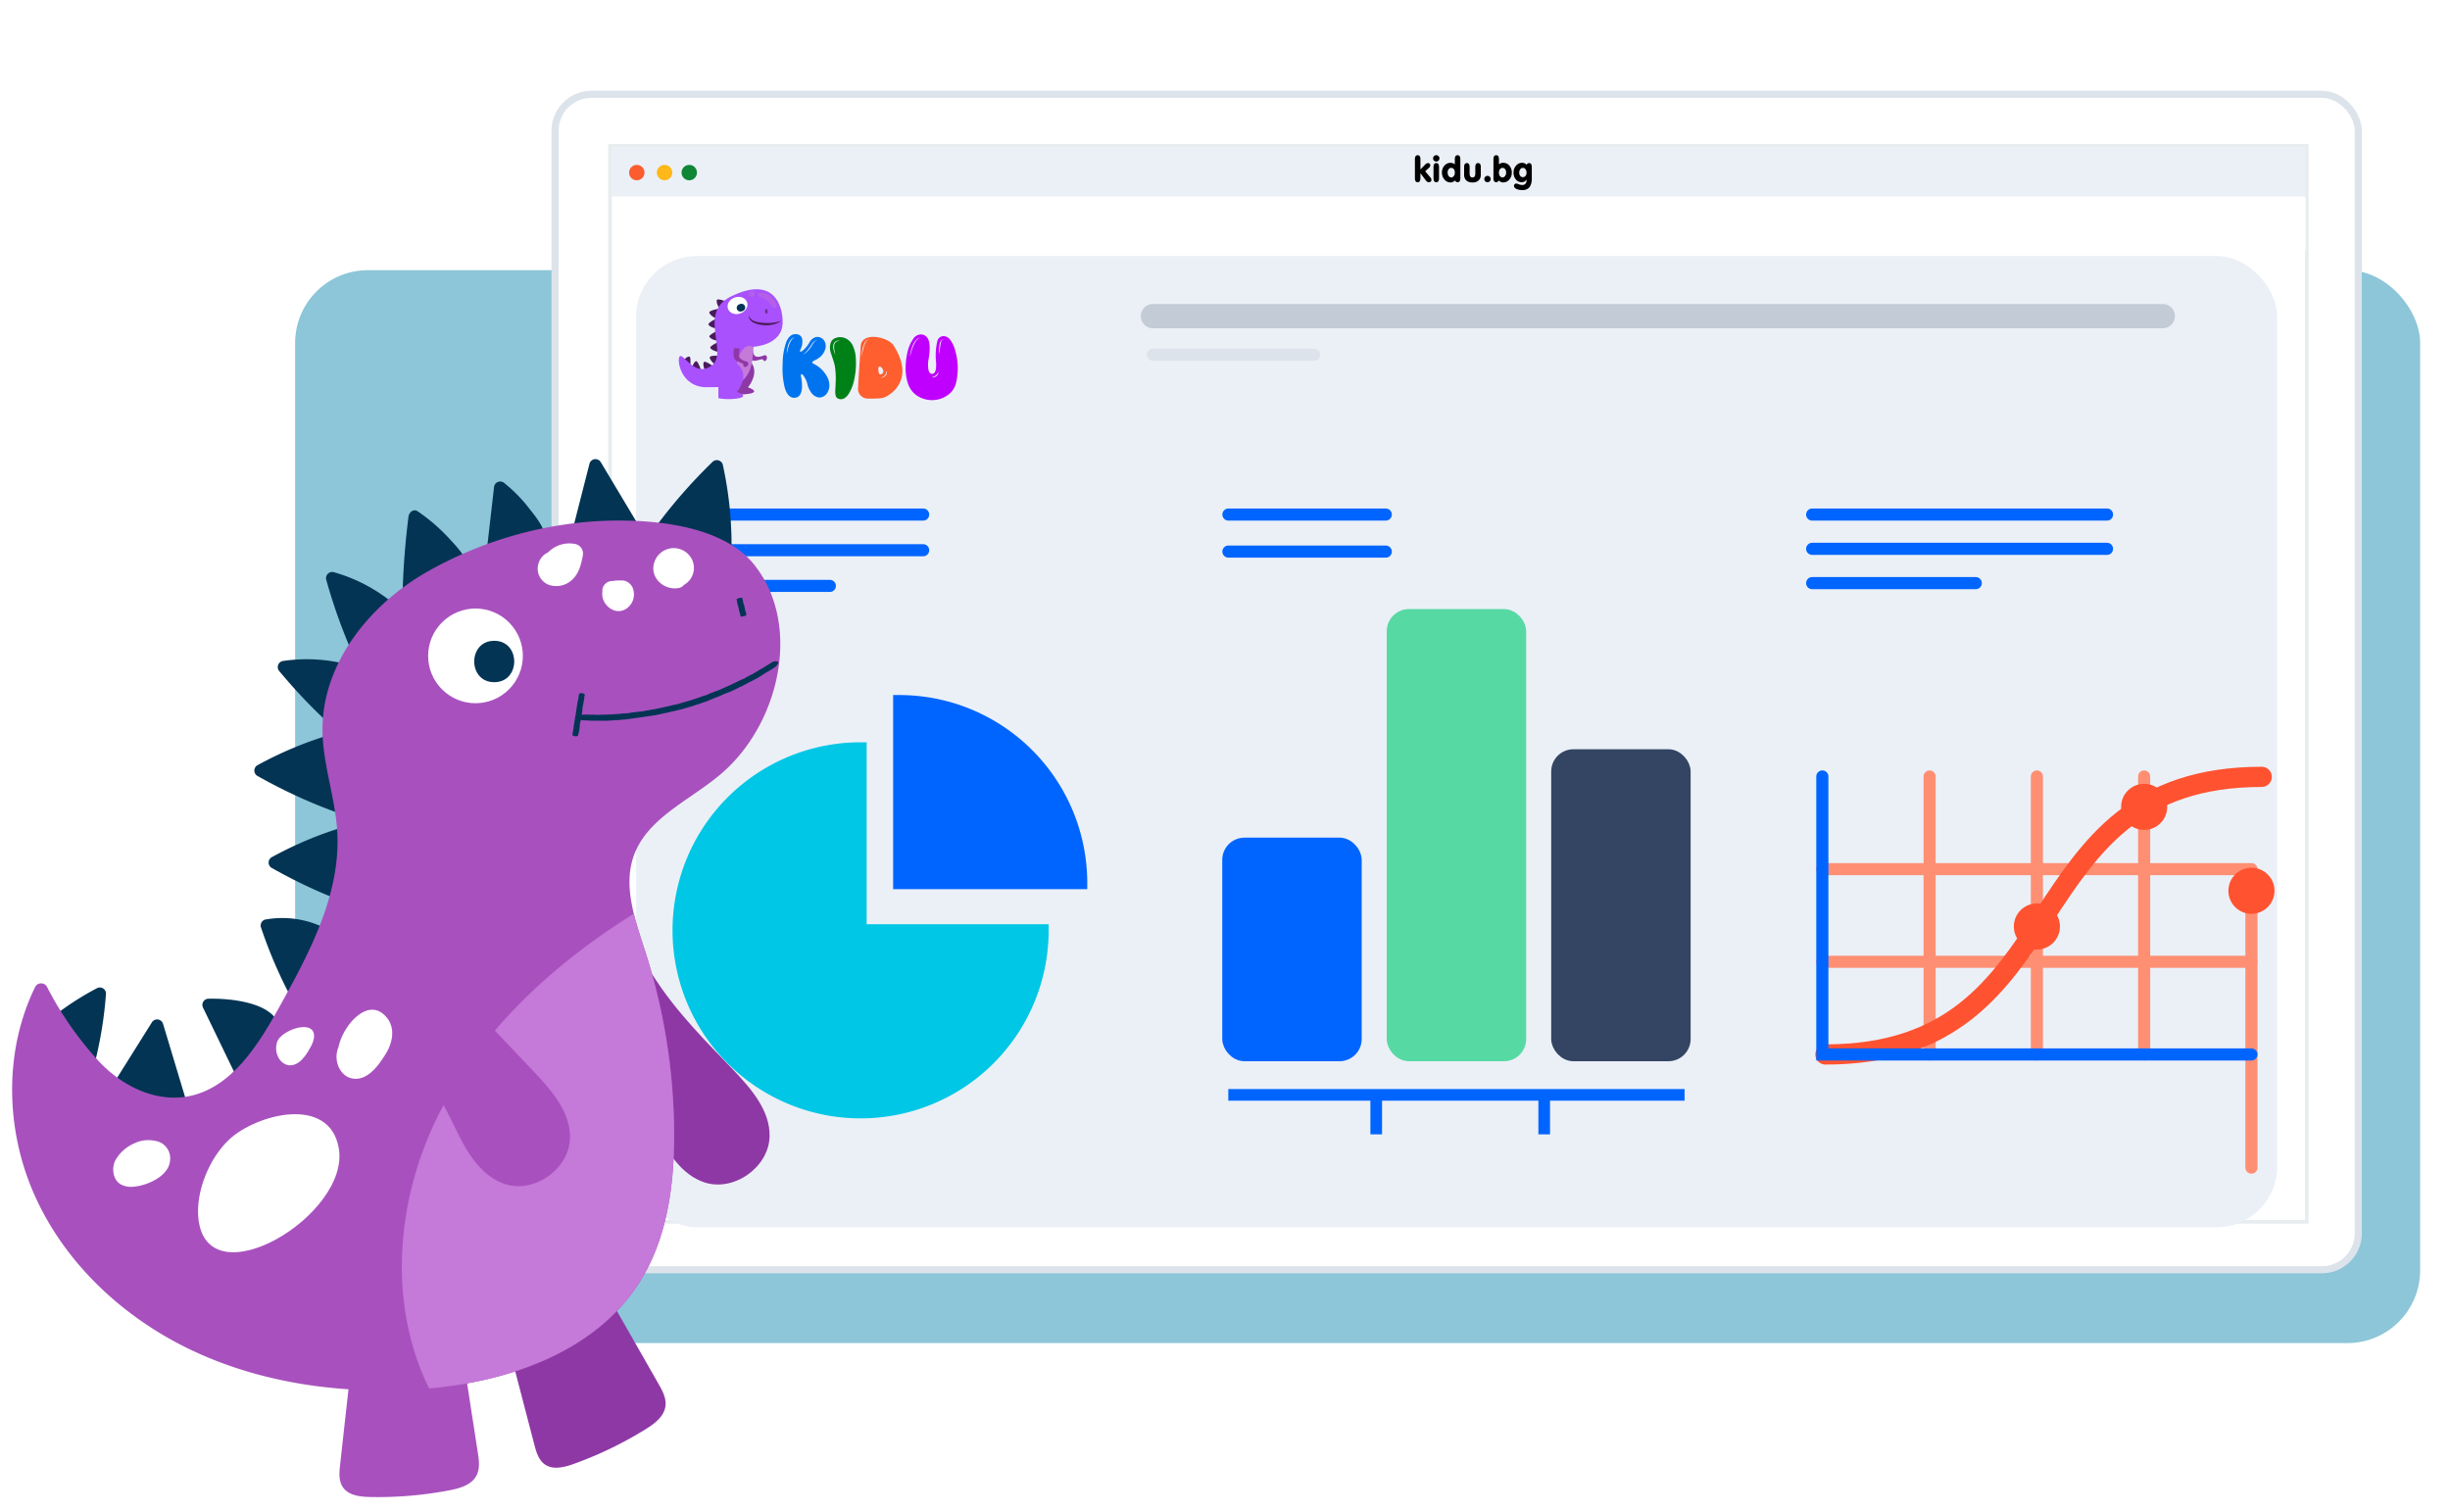 <svg xmlns="http://www.w3.org/2000/svg" xmlns:xlink="http://www.w3.org/1999/xlink" width="606" height="374" viewBox="0 0 606 374">
  <defs>
    <filter id="Rectangle" x="61.406" y="-52.547" width="597.783" height="442.528" filterUnits="userSpaceOnUse">
      <feOffset input="SourceAlpha"/>
      <feGaussianBlur stdDeviation="25" result="blur"/>
      <feFlood flood-color="#00455b" flood-opacity="0.161"/>
      <feComposite operator="in" in2="blur"/>
      <feComposite in="SourceGraphic"/>
    </filter>
    <linearGradient id="linear-gradient" x1="-0.01" y1="1.658" x2="0.001" y2="1.658" gradientUnits="objectBoundingBox">
      <stop offset="0" stop-color="#a851be"/>
      <stop offset="0.977" stop-color="#a851fc"/>
    </linearGradient>
    <linearGradient id="linear-gradient-2" x1="-0.969" y1="2.342" x2="-0.934" y2="2.342" xlink:href="#linear-gradient"/>
    <linearGradient id="linear-gradient-3" x1="-2.232" y1="1.837" x2="-2.209" y2="1.837" gradientUnits="objectBoundingBox">
      <stop offset="0" stop-color="#0074ef"/>
      <stop offset="0.977" stop-color="#0074ef"/>
    </linearGradient>
    <linearGradient id="linear-gradient-4" x1="-5.653" y1="1.835" x2="-5.609" y2="1.835" gradientUnits="objectBoundingBox">
      <stop offset="0" stop-color="#008118"/>
      <stop offset="0.977" stop-color="#008118"/>
    </linearGradient>
    <linearGradient id="linear-gradient-5" x1="-4.294" y1="1.775" x2="-4.272" y2="1.775" gradientUnits="objectBoundingBox">
      <stop offset="0" stop-color="#c000ff"/>
      <stop offset="0.977" stop-color="#c000ff"/>
    </linearGradient>
    <linearGradient id="linear-gradient-6" x1="-4.005" y1="1.848" x2="-3.979" y2="1.848" gradientUnits="objectBoundingBox">
      <stop offset="0" stop-color="#ff5e2e"/>
      <stop offset="0.977" stop-color="#ff5e2e"/>
    </linearGradient>
    <clipPath id="clip-about-2">
      <rect width="606" height="374"/>
    </clipPath>
  </defs>
  <g id="about-2" clip-path="url(#clip-about-2)">
    <rect id="Rectangle_15582" data-name="Rectangle 15582" width="525.61" height="265.407" rx="18" transform="translate(73 66.833)" fill="#8cc6d8"/>
    <g transform="matrix(1, 0, 0, 1, 0, 0)" filter="url(#Rectangle)">
      <rect id="Rectangle-2" data-name="Rectangle" width="446.023" height="290.768" rx="9" transform="translate(137.29 23.33)" fill="#fff" stroke="#dce3eb" stroke-width="1.76"/>
    </g>
    <rect id="Rectangle-3" data-name="Rectangle" width="419.69" height="266.17" transform="translate(150.885 36.066)" fill="#fff" stroke="#e7ecee" stroke-width="0.88"/>
    <g id="top" transform="translate(151.267 36.448)">
      <rect id="Rectangle-4" data-name="Rectangle" width="418.927" height="12.143" transform="translate(0 0)" fill="#ebf0f7"/>
      <g id="Group-15" transform="translate(4.337 4.337)">
        <circle id="Oval" cx="1.908" cy="1.908" r="1.908" transform="translate(12.975 0)" fill="#0e8636"/>
        <circle id="Oval-Copy-3" cx="1.908" cy="1.908" r="1.908" transform="translate(6.869 0)" fill="#ffb719"/>
        <circle id="Oval-Copy-4" cx="1.908" cy="1.908" r="1.908" transform="translate(0 0)" fill="#fb5d2e"/>
      </g>
    </g>
    <rect id="Rectangle-5" data-name="Rectangle" width="353.391" height="12.975" transform="translate(216.908 48.902)" fill="#fff"/>
    <rect id="bg" width="405.917" height="240.254" rx="15" transform="translate(157.339 63.335)" fill="#ebf0f7"/>
    <path id="Path_6" data-name="Path 6" d="M1.225-7.631q.677,0,.677,1v2.515L3.073-5.324a1.009,1.009,0,0,1,.7-.364.579.579,0,0,1,.408.152.483.483,0,0,1,.165.369A.912.912,0,0,1,4-4.509l-.919.85,1.275,1.5a1.02,1.02,0,0,1,.269.659.493.493,0,0,1-.182.39.681.681,0,0,1-.46.156.892.892,0,0,1-.711-.408L1.9-3.182V-1.95q0,1-.677,1t-.685-1V-6.634Q.54-7.631,1.225-7.631Zm4.6,1.943q.677,0,.677.989V-1.95q0,1-.677,1t-.685-1V-4.7Q5.137-5.688,5.822-5.688ZM5.263-7.41a.761.761,0,0,1,.559-.23.754.754,0,0,1,.555.226.754.754,0,0,1,.226.555.769.769,0,0,1-.226.559.747.747,0,0,1-.555.23.761.761,0,0,1-.559-.23.761.761,0,0,1-.23-.559A.751.751,0,0,1,5.263-7.41ZM10.445-1.4A1.444,1.444,0,0,1,9.335-.9a1.913,1.913,0,0,1-1.479-.716,2.554,2.554,0,0,1-.629-1.748,2.445,2.445,0,0,1,.616-1.7,1.939,1.939,0,0,1,1.492-.681,1.594,1.594,0,0,1,1.076.364V-6.634q0-1,.685-1t.677,1V-1.95q0,1-.677,1A.729.729,0,0,1,10.445-1.4Zm-.278-2.789A.761.761,0,0,0,9.534-4.5a.793.793,0,0,0-.646.321,1.309,1.309,0,0,0-.256.841,1.365,1.365,0,0,0,.256.854.783.783,0,0,0,.646.334.755.755,0,0,0,.629-.33,1.394,1.394,0,0,0,.247-.859A1.354,1.354,0,0,0,10.168-4.184Zm3.227-1.5q.677,0,.677.989v1.544a1.486,1.486,0,0,0,.152.759.593.593,0,0,0,.551.247.593.593,0,0,0,.551-.247,1.486,1.486,0,0,0,.152-.759V-4.7q0-.989.685-.989t.677.989v1.821A1.94,1.94,0,0,1,16.308-1.4a2.145,2.145,0,0,1-1.535.5,2.145,2.145,0,0,1-1.535-.5,1.94,1.94,0,0,1-.529-1.474V-4.7Q12.709-5.688,13.394-5.688ZM17.939-2.3a.759.759,0,0,1,.555-.234.759.759,0,0,1,.555.234.759.759,0,0,1,.234.555.75.75,0,0,1-.234.564.773.773,0,0,1-.555.226.79.79,0,0,1-.555-.217.743.743,0,0,1-.234-.572A.759.759,0,0,1,17.939-2.3Zm3.383-3.079a1.584,1.584,0,0,1,1.084-.373,1.921,1.921,0,0,1,1.487.685A2.52,2.52,0,0,1,24.5-3.321a2.5,2.5,0,0,1-.624,1.709A1.9,1.9,0,0,1,22.406-.9,1.41,1.41,0,0,1,21.3-1.4a.742.742,0,0,1-.651.442q-.685,0-.685-1V-6.634q0-1,.685-1t.677,1Zm1.527,1.193a.785.785,0,0,0-.642-.317.766.766,0,0,0-.637.325,1.39,1.39,0,0,0-.247.863,1.337,1.337,0,0,0,.247.846.773.773,0,0,0,.637.317.775.775,0,0,0,.637-.334,1.365,1.365,0,0,0,.256-.854A1.321,1.321,0,0,0,22.848-4.184Zm5.035.017a.8.8,0,0,0-.646-.334.775.775,0,0,0-.637.334,1.35,1.35,0,0,0-.256.846,1.235,1.235,0,0,0,.252.82.8.8,0,0,0,.642.3.817.817,0,0,0,.651-.308,1.214,1.214,0,0,0,.26-.811A1.32,1.32,0,0,0,27.883-4.166Zm.273-1.089a.691.691,0,0,1,.607-.434q.685,0,.685.989V-1.95A3.687,3.687,0,0,1,28.906.244a2.16,2.16,0,0,1-1.86.737,3.041,3.041,0,0,1-1.453-.3q-.551-.3-.551-.716a.582.582,0,0,1,.169-.429.571.571,0,0,1,.421-.169,2.411,2.411,0,0,1,.59.182,2.426,2.426,0,0,0,.876.182,1,1,0,0,0,.776-.3,1.223,1.223,0,0,0,.273-.854v-.165a1.419,1.419,0,0,1-1.232.633,1.781,1.781,0,0,1-1.4-.672,2.512,2.512,0,0,1-.577-1.7,2.511,2.511,0,0,1,.62-1.73,1.932,1.932,0,0,1,1.5-.7A1.369,1.369,0,0,1,28.156-5.255Z" transform="translate(349.435 46.03)"/>
    <g id="Group_213" data-name="Group 213" transform="translate(167.849 127.286)">
      <line id="Line_16" data-name="Line 16" x2="60.49" transform="translate(0 8.823)" fill="none" stroke="#0065ff" stroke-linecap="round" stroke-miterlimit="10" stroke-width="3"/>
      <line id="Line_17" data-name="Line 17" x2="37.408" transform="translate(0 17.645)" fill="none" stroke="#0065ff" stroke-linecap="round" stroke-miterlimit="10" stroke-width="3"/>
      <line id="Line_18" data-name="Line 18" x2="60.49" transform="translate(0)" fill="none" stroke="#0065ff" stroke-linecap="round" stroke-miterlimit="10" stroke-width="3"/>
    </g>
    <path id="Path_87" data-name="Path 87" d="M823.006,267.706h45.016a45.016,45.016,0,1,1-45.016-45.016Z" transform="translate(-610.141 -37.57)" fill="#00c7e5" stroke="#00c7e5" stroke-width="3"/>
    <path id="Path_88" data-name="Path 88" d="M860.18,250.1V205.08A45.017,45.017,0,0,1,905.2,250.1Z" transform="translate(-637.769 -31.65)" fill="#0065ff" stroke="#0065ff" stroke-width="3"/>
    <g id="Group_212" data-name="Group 212" transform="translate(303.845 127.286)">
      <line id="Line_19" data-name="Line 19" x2="38.922" transform="translate(0 9.161)" fill="none" stroke="#0065ff" stroke-linecap="round" stroke-miterlimit="10" stroke-width="3"/>
      <line id="Line_20" data-name="Line 20" x2="38.922" transform="translate(0)" fill="none" stroke="#0065ff" stroke-linecap="round" stroke-miterlimit="10" stroke-width="3"/>
    </g>
    <line id="Line_21" data-name="Line 21" x2="112.855" transform="translate(303.82 270.838)" fill="none" stroke="#0065ff" stroke-miterlimit="10" stroke-width="2.88"/>
    <rect id="Rectangle_297" data-name="Rectangle 297" width="31.493" height="52.312" rx="4" transform="translate(303.82 208.708)" fill="#0065ff" stroke="#0065ff" stroke-width="3"/>
    <rect id="Rectangle_298" data-name="Rectangle 298" width="31.493" height="74.179" rx="4" transform="translate(385.182 186.84)" fill="#344563" stroke="#344563" stroke-width="3"/>
    <rect id="Rectangle_299" data-name="Rectangle 299" width="31.493" height="108.852" rx="4" transform="translate(344.5 152.167)" fill="#57d9a3" stroke="#57d9a3" stroke-width="3"/>
    <line id="Line_22" data-name="Line 22" y2="9.765" transform="translate(340.404 270.838)" fill="none" stroke="#0065ff" stroke-miterlimit="10" stroke-width="2.88"/>
    <line id="Line_23" data-name="Line 23" y2="9.765" transform="translate(381.954 270.838)" fill="none" stroke="#0065ff" stroke-miterlimit="10" stroke-width="2.88"/>
    <g id="Group_211" data-name="Group 211" transform="translate(448.234 127.286)">
      <line id="Line_1" data-name="Line 1" x2="72.931" transform="translate(0 8.478)" fill="none" stroke="#0065ff" stroke-linecap="round" stroke-miterlimit="10" stroke-width="3"/>
      <line id="Line_2" data-name="Line 2" x2="40.462" transform="translate(0 16.962)" fill="none" stroke="#0065ff" stroke-linecap="round" stroke-miterlimit="10" stroke-width="3"/>
      <line id="Line_3" data-name="Line 3" x2="72.931" fill="none" stroke="#0065ff" stroke-linecap="round" stroke-miterlimit="10" stroke-width="3"/>
    </g>
    <line id="Line_4" data-name="Line 4" y2="68.762" transform="translate(477.284 192.077)" fill="none" stroke="#ff8f73" stroke-linecap="round" stroke-miterlimit="10" stroke-width="3"/>
    <line id="Line_5" data-name="Line 5" y2="68.762" transform="translate(503.818 192.077)" fill="none" stroke="#ff8f73" stroke-linecap="round" stroke-miterlimit="10" stroke-width="3"/>
    <line id="Line_6" data-name="Line 6" y2="68.762" transform="translate(530.352 192.077)" fill="none" stroke="#ff8f73" stroke-linecap="round" stroke-miterlimit="10" stroke-width="3"/>
    <line id="Line_7" data-name="Line 7" y2="68.762" transform="translate(556.887 220.077)" fill="none" stroke="#ff8f73" stroke-linecap="round" stroke-miterlimit="10" stroke-width="3"/>
    <line id="Line_8" data-name="Line 8" x2="106.137" transform="translate(450.75 215)" fill="none" stroke="#ff8f73" stroke-linecap="round" stroke-miterlimit="10" stroke-width="3"/>
    <line id="Line_9" data-name="Line 9" x2="106.137" transform="translate(450.75 237.917)" fill="none" stroke="#ff8f73" stroke-linecap="round" stroke-miterlimit="10" stroke-width="3"/>
    <path id="Path_81" data-name="Path 81" d="M225.209,237.23c-62.442,0-44.764,68.669-107.909,68.669" transform="translate(334.22 -45.059)" fill="none" stroke="#ff5230" stroke-linecap="round" stroke-miterlimit="10" stroke-width="5"/>
    <path id="Path_82" data-name="Path 82" d="M116.14,237.09v68.762H222.277" transform="translate(334.61 -45.013)" fill="none" stroke="#0065ff" stroke-linecap="round" stroke-miterlimit="10" stroke-width="3"/>
    <circle id="Ellipse_1" data-name="Ellipse 1" cx="4.202" cy="4.202" r="4.202" transform="translate(499.616 224.985)" fill="#ff5230" stroke="#ff5230" stroke-linecap="round" stroke-width="3"/>
    <circle id="Ellipse_2" data-name="Ellipse 2" cx="4.202" cy="4.202" r="4.202" transform="translate(526.15 195.39)" fill="#ff5230" stroke="#ff5230" stroke-linecap="round" stroke-width="3"/>
    <circle id="Ellipse_3" data-name="Ellipse 3" cx="4.202" cy="4.202" r="4.202" transform="translate(552.685 216.148)" fill="#ff5230" stroke="#ff5230" stroke-linecap="round" stroke-width="3"/>
    <line id="Line_56" data-name="Line 56" x2="249.795" transform="translate(285.168 78.201)" fill="none" stroke="#c3cbd6" stroke-linecap="round" stroke-width="6"/>
    <line id="Line_55" data-name="Line 55" x2="39.898" transform="translate(285.168 87.742)" fill="none" stroke="#dce3eb" stroke-linecap="round" stroke-width="3"/>
    <g id="Group_4961_1_" transform="translate(167.905 71.546)">
      <path id="Path_6308_1_" d="M205.627,324.416a2.434,2.434,0,0,0,1.849,3.18v2.937a14.679,14.679,0,0,0,5.082,0c2.609-.544-.491-1.548-.491-1.548s4.052-4.728-.872-7.585" transform="translate(-194.968 -304.712)" fill="#8e38a5"/>
      <g id="Group_4956_1_" transform="translate(1.009 2.529)">
        <path id="Path_6309_1_" d="M22.959,311.551c-.407-.248-1.384.676-1.6,1.03l-.058.111.243.111,1.574,1.3C23.091,314.107,23.365,311.794,22.959,311.551Z" transform="translate(-21.3 -297.393)" fill="#4a1b5b"/>
        <path id="Path_6310_1_" d="M65.535,333.365c-.46-.058-1,1.194-1.035,1.606v.111l.269.026,1.96.544C66.729,335.647,66.021,333.444,65.535,333.365Z" transform="translate(-62.218 -318.093)" fill="#4a1b5b"/>
        <path id="Path_6311_1_" d="M117.471,336.08c-.407.217-.111,1.548.111,1.9a.221.221,0,0,0,.058.079l.217-.137,1.9-.734C119.753,337.221,117.878,335.863,117.471,336.08Z" transform="translate(-112.2 -320.644)" fill="#4a1b5b"/>
        <path id="Path_6312_1_" d="M147.171,307.979c-.137.46.872,1.632,1.278,1.738a.246.246,0,0,0,.111.026l.058-.243.84-1.849C149.453,307.625,147.3,307.514,147.171,307.979Z" transform="translate(-140.51 -293.711)" fill="#4a1b5b"/>
        <path id="Path_6313_1_" d="M149.381,246.221c.079.46,1.521,1.056,1.9.977a.424.424,0,0,1,.111-.026l-.058-.243-.079-2.039C151.283,244.863,149.328,245.761,149.381,246.221Z" transform="translate(-142.614 -234.293)" fill="#4a1b5b"/>
        <path id="Path_6314_1_" d="M145.252,193.758c.079.46,1.521,1.056,1.9.977a.423.423,0,0,1,.111-.026l-.058-.269-.079-2.039S145.168,193.3,145.252,193.758Z" transform="translate(-138.702 -184.576)" fill="#4a1b5b"/>
        <path id="Path_6315_1_" d="M141.117,136.674c.079.46,1.548,1.035,1.928.924a.246.246,0,0,1,.111-.026l-.058-.243-.132-2.039C142.934,135.264,141.006,136.215,141.117,136.674Z" transform="translate(-134.784 -130.483)" fill="#4a1b5b"/>
        <path id="Path_6316_1_" d="M144.793,89.366c-.026.46,1.226,1.416,1.632,1.416h.111v-.269l.407-2.013C146.937,88.5,144.819,88.88,144.793,89.366Z" transform="translate(-138.269 -86.164)" fill="#4a1b5b"/>
        <path id="Path_6317_1_" d="M179.544,44.391c-.269.38.3,1.822.65,2.039a.221.221,0,0,1,.079.058l.137-.217,1.384-1.495C181.8,44.772,179.814,44.011,179.544,44.391Z" transform="translate(-171.119 -44.285)" fill="#4a1b5b"/>
      </g>
      <path id="Path_6318_1_" d="M320.869,282.453c.3.57,1.384,2.419,2.583,1.875l1.442-.328s.46.845.9.269.217-1.574-.787-1.088c0,0-1.468.6-2.065-.058a2.662,2.662,0,0,1-.491-1.632.224.224,0,0,0-.238-.206.24.24,0,0,0-.116.042l-1.141.845a.209.209,0,0,0-.084.28Z" transform="translate(-304.204 -266.716)" fill="#8e38a5"/>
      <path id="Path_6319_1_" d="M6.117,22.037c-.9.433-.079,7.691,6.6,7.691,6.661,0,11.5,0,11.5-10,0,0,7.284-.3,7.284-6.091,0-4.1-2.171-11.605-12.831-6.334-9,4.458,1.088,15.572-6.17,17.8C9.3,26.089,7.015,21.6,6.117,22.037Z" transform="translate(-5.817 -5.487)" fill="url(#linear-gradient)"/>
      <path id="Path_6320_1_" d="M378.63,24.785c-.6.65-1.167-.813-2.229-1.764-1.03-.983-2.826-.983-2.229-1.632s2.065-.354,3.1.623C378.334,22.963,379.227,24.1,378.63,24.785Z" transform="translate(-354.601 -20.22)" fill="#c16cd8" opacity="0.53"/>
      <path id="Path_6321_1_" d="M335.516,15.9a.709.709,0,0,1-.7.708h-.011a.722.722,0,0,1-.708-.708.709.709,0,0,1,.7-.708h.011a.689.689,0,0,1,.708.666Z" transform="translate(-316.759 -14.682)" fill="#c16cd8" opacity="0.53"/>
      <path id="Path_6322_1_" d="M256.947,270.755c-2.53-1.252-3.671,2.609-4.485,5.573-.65,2.393-1.469,3.7-.38,3.888C255.1,279.318,256.947,276.951,256.947,270.755Z" transform="translate(-238.571 -256.513)" fill="#c579d8"/>
      <path id="Path_6323_1_" d="M154.127,346.016a2.434,2.434,0,0,0,1.849,3.18v2.937a14.733,14.733,0,0,0,5.082,0c2.609-.571-.491-1.548-.491-1.548s4.052-4.754-.9-7.585" transform="translate(-146.189 -325.172)" fill="url(#linear-gradient-2)"/>
      <path id="Path_6324_1_" d="M262.163,281.922c-.111.65-.3,2.773.977,3.043l1.358.6s-.137.951.57.734c.708-.19,1.115-1.141,0-1.358,0,0-1.548-.407-1.632-1.278a6.232,6.232,0,0,1,.137-1.685.233.233,0,0,0-.185-.269c-.011,0-.021-.005-.032-.005h-.977C262.274,281.732,262.163,281.811,262.163,281.922Z" transform="translate(-248.546 -267.109)" fill="#8e38a5"/>
      <g id="Group_4960_1_" transform="translate(21.307 4.943)">
        <g id="Group_4957_1_" transform="translate(0.142 0.252)">
          <path id="Path_6325_1_" d="M335.728,86.317c0,.137-.079.217-.164.217s-.164-.111-.164-.217c0-.137.079-.217.164-.217C335.669,86.1,335.728,86.185,335.728,86.317Z" transform="translate(-335.373 -86.052)" fill="#4a1b5b"/>
          <path id="Path_6326_1_" d="M335.113,85.739a.271.271,0,0,1-.217-.269c0-.164.079-.269.217-.269a.271.271,0,0,1,.217.269C335.3,85.628,335.224,85.739,335.113,85.739Zm0-.438c-.058,0-.111.079-.111.164,0,.111.058.164.111.164s.111-.079.111-.164C335.192,85.358,335.139,85.3,335.113,85.3Z" transform="translate(-334.896 -85.2)" fill="#4a1b5b"/>
        </g>
        <g id="Group_4958_1_" transform="translate(0.005 0.626)">
          <path id="Path_6327_1_" d="M333.154,91.307c-.164,0-.269-.137-.354-.328l.111-.026c.058.137.137.217.217.217h0c.111,0,.19-.111.243-.269l.111.026c-.032.222-.164.38-.327.38Z" transform="translate(-332.8 -90.9)" fill="#4a1b5b"/>
        </g>
        <g id="Group_4959_1_">
          <path id="Path_6328_1_" d="M332.811,81.654l-.111-.026a.4.4,0,0,1,.354-.327c.164,0,.269.137.354.327l-.111.026c-.058-.137-.137-.217-.217-.217A.3.3,0,0,0,332.811,81.654Z" transform="translate(-332.7 -81.3)" fill="#4a1b5b"/>
        </g>
      </g>
      <path id="Path_6329_1_" d="M341.52,128.216a5.512,5.512,0,0,1-2.118.924,7.567,7.567,0,0,1-2.34.137,8.809,8.809,0,0,1-1.167-.19l-.571-.164-.3-.111a.724.724,0,0,1-.269-.137,2.241,2.241,0,0,1-.951-.734,1.783,1.783,0,0,1-.3-1.141,1.938,1.938,0,0,0,.518.951,2.694,2.694,0,0,0,.9.544c.164.058.327.111.518.164l.544.111c.19.026.354.058.544.079a3.724,3.724,0,0,0,.544.058,15.324,15.324,0,0,0,2.2,0A11.806,11.806,0,0,0,341.52,128.216Z" transform="translate(-316.187 -120.392)" fill="#4a1b5b"/>
      <ellipse id="XMLID_6_" cx="2.499" cy="2.092" rx="2.499" ry="2.092" transform="translate(11.483 2.825) rotate(-18.415)" fill="#fff"/>
      <g id="XMLID_4_" transform="translate(14.32 3.625)">
        <path id="XMLID_5_" d="M226.279,61.167a.924.924,0,1,0,.57,1.738A.924.924,0,1,0,226.279,61.167Z" transform="translate(-225.514 -61.098)" fill="#033454"/>
      </g>
      <path id="Path_6330_1_" d="M499.3,223.18a7.429,7.429,0,0,1,3.455,3.37,4.591,4.591,0,0,1,.491,1.954,3.413,3.413,0,0,1-.491,1.822,2.606,2.606,0,0,1-1.141,1.035,1.985,1.985,0,0,1-1.384.079,2.746,2.746,0,0,1-1.358-.951,5.839,5.839,0,0,1-1.035-2.092,5.643,5.643,0,0,0-1.194-2.5c-.164-.137-.269-.164-.354-.079a.45.45,0,0,0-.079.407v.079l.026.111c.026.079.026.164.058.269.026.217.079.46.111.681a14.063,14.063,0,0,1,.058,1.764c-.111,1.574-.708,2.393-1.764,2.472-1.141.079-1.986-.734-2.5-2.5a19.261,19.261,0,0,1-.518-5.737,16.475,16.475,0,0,1,.866-5.467c.623-1.574,1.548-2.229,2.773-1.986a1.43,1.43,0,0,1,1.167,1.035,4.037,4.037,0,0,1-.407,2.72c-.111.269-.137.46-.026.518.079.053.243,0,.491-.164a7.089,7.089,0,0,0,1.8-2.171,2.59,2.59,0,0,1,1.358-1.194,1.786,1.786,0,0,1,1.442.111,2.021,2.021,0,0,1,1,1.056,2.606,2.606,0,0,1,.079,1.711,4.142,4.142,0,0,1-.977,1.711,5.37,5.37,0,0,1-1.278.924c-.079.026-.164.079-.3.137l-.137.079-.111.079a1.356,1.356,0,0,0-.328.217C498.92,222.884,499,223.016,499.3,223.18Zm-5.055-6.254a1.218,1.218,0,0,1,.518-.217,1.126,1.126,0,0,0-.57.137,1.453,1.453,0,0,0-.46.38,3.886,3.886,0,0,0-.6,1.035,11.138,11.138,0,0,0-.3,1.167,7.26,7.26,0,0,0-.137,1.167l.164-.57.137-.57c.1-.375.217-.75.354-1.115a3.77,3.77,0,0,1,.518-1A1.639,1.639,0,0,1,494.245,216.926Zm4.321,2.287c.137-.217.269-.38.354-.544l.079-.137.079-.137a1.081,1.081,0,0,0,.164-.269,1.422,1.422,0,0,1,.977-.681.946.946,0,0,0-.6.137,1.819,1.819,0,0,0-.491.407c-.058.079-.111.164-.19.269l-.079.137-.079.137c-.111.164-.217.327-.354.518a9.132,9.132,0,0,1-.761.977,5.025,5.025,0,0,1-.924.845,3.038,3.038,0,0,0,1.035-.734,5.7,5.7,0,0,0,.787-.924Z" transform="translate(-466.002 -204.754)" fill="url(#linear-gradient-3)"/>
      <path id="Path_6331_1_" d="M719.188,231.743a8.407,8.407,0,0,1,.872,3.7,17.884,17.884,0,0,1-.354,4.622,10.549,10.549,0,0,1-1.416,3.835c-.681,1.035-1.442,1.468-2.308,1.278a1.1,1.1,0,0,1-.872-.681,4.167,4.167,0,0,1-.137-1.468c0-.137.026-.3.026-.518v-.269l.026-.269c.026-.491.026-.924.058-1.3a22.025,22.025,0,0,0-.164-3.286,9.39,9.39,0,0,0-.407-1.659l-.137-.433-.137-.407c-.111-.354-.217-.623-.269-.845a4,4,0,0,1-.026-3.043,2.064,2.064,0,0,1,.977-.872,3.13,3.13,0,0,1,1.442-.243,3.222,3.222,0,0,1,1.548.491A3.713,3.713,0,0,1,719.188,231.743Zm-4.1-.623a2.037,2.037,0,0,1,1.057-.407,1.686,1.686,0,0,0-1.167.269,1.006,1.006,0,0,0-.38.491,1.767,1.767,0,0,0-.137.57,3.614,3.614,0,0,0,.137,1.141,7.172,7.172,0,0,0,.38,1.056l-.111-.544-.106-.544a4.185,4.185,0,0,1-.079-1.088,1.441,1.441,0,0,1,.111-.518.811.811,0,0,1,.3-.428Z" transform="translate(-676.27 -218.019)" fill="url(#linear-gradient-4)"/>
      <path id="Path_6332_1_" d="M1077.344,217.441a2.157,2.157,0,0,1,1.659,1.088,8.067,8.067,0,0,1,1.194,2.747,15.622,15.622,0,0,1,.164,7.585,5.123,5.123,0,0,1-2.145,3.206,6.661,6.661,0,0,1-3.613,1.194,6.832,6.832,0,0,1-3.75-.977A5.821,5.821,0,0,1,1068.38,229a11.831,11.831,0,0,1-.518-3.914,17.346,17.346,0,0,1,.518-3.967,8.529,8.529,0,0,1,1.358-2.99,2.282,2.282,0,0,1,1.954-1.115,1.984,1.984,0,0,1,1.738,1.194c.459.977.491,2.609.111,4.865a7.709,7.709,0,0,0-.058,2.583c.137.734.433,1.115.9,1.115.787,0,1.115-.951,1-2.911a15.127,15.127,0,0,1,.3-5.108A1.578,1.578,0,0,1,1077.344,217.441Zm-6.386.676a.958.958,0,0,1,.623-.269,1.09,1.09,0,0,0-.708.19,4.348,4.348,0,0,0-.544.491,4.813,4.813,0,0,0-.734,1.252,12.889,12.889,0,0,0-.46,1.384c-.111.518-.19.977-.243,1.442l.19-.708c.079-.243.137-.491.19-.708.19-.544.354-1,.491-1.331a7.192,7.192,0,0,1,.681-1.252A6.844,6.844,0,0,1,1070.958,218.117Zm4.485,9.218a1.341,1.341,0,0,0,.544-1l-.164.243a1.3,1.3,0,0,1-.164.217,1.624,1.624,0,0,1-.38.38,2.676,2.676,0,0,1-.459.269,3.466,3.466,0,0,1-.518.164,1.046,1.046,0,0,0,.57,0,1.455,1.455,0,0,0,.57-.269Zm1.384-8.864a.565.565,0,0,1,.217-.111l.137-.026.137-.026a.8.8,0,0,0-.518.079.811.811,0,0,0-.327.433,3.362,3.362,0,0,0-.269,1,8.99,8.99,0,0,0,0,2.065l.058-.518.058-.518c.026-.433.079-.787.111-1a4.429,4.429,0,0,1,.217-.977.652.652,0,0,1,.18-.4Z" transform="translate(-1011.755 -205.835)" fill="url(#linear-gradient-5)"/>
      <path id="Path_6333_1_" d="M853.908,230.769c-1.384-2.229-7.992-3.587-8.182.164-.137,2.446-.681,9.624-.65,10.713a2.386,2.386,0,0,0,2.34,2.2,28.314,28.314,0,0,0,3.069-.058,4.237,4.237,0,0,0,2.308-.9,7.361,7.361,0,0,0,3.016-4.025C856.6,235.988,855.3,233,853.908,230.769Zm-6.059-1.627-.164.026a.572.572,0,0,0-.269.137,1.919,1.919,0,0,0-.38.491,6.843,6.843,0,0,0-.491,1.167c-.079.269-.19.681-.328,1.226-.058.243-.111.46-.137.623l-.058.328-.058.327a10.343,10.343,0,0,1,.111-1.278,6.708,6.708,0,0,1,.3-1.278,4.516,4.516,0,0,1,.544-1.194,1.467,1.467,0,0,1,.46-.46.892.892,0,0,1,.327-.111c.111,0,.217-.026.328-.026Zm2.583,8.668c-.19-.111-.3-.407-.327-.951s.026-.845.19-.924.38.026.623.3a1.514,1.514,0,0,1,.407.845.621.621,0,0,1-.3.623A.533.533,0,0,1,850.433,237.81Zm1.738-.19a1.132,1.132,0,0,1-.3.57,1.753,1.753,0,0,1-.518.38,1.2,1.2,0,0,1-.623.079,1.82,1.82,0,0,0,.977-.6,1.875,1.875,0,0,0,.433-1.056A.937.937,0,0,1,852.17,237.62Z" transform="translate(-800.743 -216.802)" fill="url(#linear-gradient-6)"/>
    </g>
    <g id="Group_15400" data-name="Group 15400" transform="translate(3 113.577)">
      <path id="Path_11746" data-name="Path 11746" d="M1216.293,220.682a70.23,70.23,0,0,0-10.871,7.049,1.553,1.553,0,0,0-1.573-.164l-.931.412a1.529,1.529,0,0,0-.541,2.064,26.736,26.736,0,0,0,10.949,10.98,1.528,1.528,0,0,0,2.217-.9,99.343,99.343,0,0,0,3.021-18.136A1.524,1.524,0,0,0,1216.293,220.682Z" transform="translate(-1195.344 -89.789)" fill="#033454"/>
      <path id="Path_11747" data-name="Path 11747" d="M1236.094,247.547l-5.782-19.21a1.529,1.529,0,0,0-2.759-.361l-11.091,17.686c-.955,1.522,1.193,2.926,2.34,1.841a1.271,1.271,0,0,0,1.043.97,50.787,50.787,0,0,0,14.794.986A1.53,1.53,0,0,0,1236.094,247.547Z" transform="translate(-1192.985 -88.655)" fill="#033454"/>
      <path id="Path_11748" data-name="Path 11748" d="M1254.827,227.9c-2.958-4.355-11.874-5.135-16.574-5.03a1.53,1.53,0,0,0-1.5,2.158q3.829,7.915,7.659,15.832a1.4,1.4,0,0,0-.211,1.555l.551,1.227a1.483,1.483,0,0,0,1.407.833l.252.521a1.51,1.51,0,0,0,2.721-1.308q-.356-.738-.713-1.475c2.062-3.149,4.205-6.28,6.076-9.533C1255.438,231.049,1255.944,229.549,1254.827,227.9Z" transform="translate(-1189.559 -89.393)" fill="#033454"/>
      <path id="Path_11749" data-name="Path 11749" d="M1267.356,209.727a23.558,23.558,0,0,0-17.292-3.565,1.519,1.519,0,0,0-1.055,1.856,113.589,113.589,0,0,0,7.5,17.474,1.308,1.308,0,0,0,1.552.7,1.093,1.093,0,0,0,.422-.168c.022-.012.043-.028.064-.041s.042-.027.062-.044a1.543,1.543,0,0,0,.687-1.166,52.585,52.585,0,0,1,8.366-12.674A1.535,1.535,0,0,0,1267.356,209.727Z" transform="translate(-1187.482 -92.263)" fill="#033454"/>
      <path id="Path_11750" data-name="Path 11750" d="M1295.241,133.615c-.359-2.761-3.106-5.455-4.9-7.418a45.031,45.031,0,0,0-7.594-6.507c-1.049-.731-2.141.286-2.271,1.3a192.229,192.229,0,0,0-1.5,20.545,1.477,1.477,0,0,0,.136.669,1.647,1.647,0,0,0,2.293,1.357c3.673-1.68,7.819-3.245,11.17-5.519C1294.24,136.91,1295.533,135.86,1295.241,133.615Z" transform="translate(-1182.434 -106.781)" fill="#033454"/>
      <path id="Path_11751" data-name="Path 11751" d="M1311.221,126.6c-.387-2.411-2.687-5.084-4.133-6.941a36.348,36.348,0,0,0-5.858-5.906,1.533,1.533,0,0,0-2.577,1.068q-.99,8.635-1.981,17.271c-.21,1.834,2.511,1.9,2.962.258a1.515,1.515,0,0,0,.709-.021c2.836-.742,6.578-1.083,9.163-2.468A2.85,2.85,0,0,0,1311.221,126.6Z" transform="translate(-1179.461 -107.806)" fill="#033454"/>
      <path id="Path_11752" data-name="Path 11752" d="M1331.164,124.676l-9.188-15.353a1.528,1.528,0,0,0-2.76.36q-1.969,7.71-3.938,15.417a1.482,1.482,0,0,0,1.075,2.508l13.508-.661A1.525,1.525,0,0,0,1331.164,124.676Z" transform="translate(-1176.394 -108.604)" fill="#033454"/>
      <path id="Path_11753" data-name="Path 11753" d="M1351.423,129.636a93.176,93.176,0,0,0-2.13-19.532,1.535,1.535,0,0,0-2.677-.758,129.988,129.988,0,0,0-14.047,16.079,1.544,1.544,0,0,0,1.912,2.293,1.435,1.435,0,0,0,1.093.862l14.13,2.735A1.533,1.533,0,0,0,1351.423,129.636Z" transform="translate(-1173.475 -108.567)" fill="#033454"/>
      <path id="Path_11754" data-name="Path 11754" d="M1266.628,166.911a93.129,93.129,0,0,0-18.137,7.558,1.535,1.535,0,0,0,.029,2.782,129.881,129.881,0,0,0,19.391,8.935,1.544,1.544,0,0,0,1.66-2.481,1.439,1.439,0,0,0,.519-1.293q-.683-7.163-1.367-14.326A1.533,1.533,0,0,0,1266.628,166.911Z" transform="translate(-1187.706 -98.814)" fill="#033454"/>
      <path id="Path_11755" data-name="Path 11755" d="M1269.649,186.395a93.013,93.013,0,0,0-18.135,7.557,1.534,1.534,0,0,0,.028,2.782,130.025,130.025,0,0,0,19.391,8.936,1.545,1.545,0,0,0,1.66-2.482,1.442,1.442,0,0,0,.519-1.293q-.683-7.163-1.367-14.326A1.532,1.532,0,0,0,1269.649,186.395Z" transform="translate(-1187.198 -95.539)" fill="#033454"/>
      <path id="Path_11756" data-name="Path 11756" d="M1281.167,141.778a40.119,40.119,0,0,0-16.3-9.183,1.534,1.534,0,0,0-1.976,1.979,135.936,135.936,0,0,0,7.364,20.1l-.113.162c-1.109,1.591,1.28,3.437,2.394,1.839l.635-.911a1.362,1.362,0,0,0,.231-.332l8.042-11.536A1.554,1.554,0,0,0,1281.167,141.778Z" transform="translate(-1185.151 -104.584)" fill="#033454"/>
      <path id="Path_11757" data-name="Path 11757" d="M1272.647,153.105a40.1,40.1,0,0,0-18.627-1.717,1.534,1.534,0,0,0-1,2.613,135.756,135.756,0,0,0,14.936,15.332l-.037.2c-.361,1.905,2.573,2.613,2.937.7.069-.363.138-.728.207-1.091a1.372,1.372,0,0,0,.076-.4q1.31-6.909,2.623-13.817A1.556,1.556,0,0,0,1272.647,153.105Z" transform="translate(-1186.87 -101.479)" fill="#033454"/>
      <path id="Path_11758" data-name="Path 11758" d="M1324.915,242.443c4.594,3.536,6.909,9.183,9.484,14.377s6.045,10.554,11.552,12.366c7.231,2.381,15.894-3.7,16.112-11.311.184-6.445-4.548-11.852-8.984-16.529-5.88-6.2-14.075-14.088-20.1-23.721Z" transform="translate(-1174.71 -90.274)" fill="#8e38a5"/>
      <path id="Path_11759" data-name="Path 11759" d="M1202.019,237a1.656,1.656,0,0,1,2.964.013,82.948,82.948,0,0,0,12.85,18.412c5.584,5.974,13.823,10.1,21.871,8.651,10.7-1.932,17.322-12.43,22.609-21.932,7.559-13.583,15.352-28.132,14.429-43.65-.5-8.458-3.607-16.647-3.644-25.12-.069-16.5,11.781-31.182,26.171-39.249a97.356,97.356,0,0,1,41.049-12.32c12.026-.764,31.019.276,39.387,10.516,11.767,14.4,6.842,38.1-6.736,50.8-7.76,7.262-19.372,11.464-22.9,21.49-2.7,7.684.44,16.03,2.924,23.787a148.733,148.733,0,0,1,7.075,45.181c.009,12.487-1.713,25.414-8.283,36.033-11.325,18.31-34.439,25.741-55.936,26.953-18.727,1.057-37.889-1.618-54.864-9.6s-31.625-21.531-39.2-38.691C1194.655,272.132,1194.289,252.795,1202.019,237Z" transform="translate(-1196.329 -106.418)" fill="#a851be"/>
      <path id="Path_11760" data-name="Path 11760" d="M1268.388,302.277q-1.3,11.689-2.592,23.375c-.207,1.863-.374,3.9.667,5.461,1.372,2.052,4.2,2.4,6.671,2.454A94.02,94.02,0,0,0,1292.9,331.9c2.558-.492,5.4-1.314,6.62-3.618.909-1.724.635-3.807.338-5.733q-1.931-12.49-3.861-24.977Z" transform="translate(-1184.676 -76.832)" fill="#a851be"/>
      <path id="Path_11761" data-name="Path 11761" d="M1301.827,299.884q2.969,11.379,5.934,22.758c.473,1.814,1.047,3.778,2.576,4.862,2.014,1.426,4.783.739,7.108-.092a93.98,93.98,0,0,0,17.862-8.62c2.215-1.373,4.577-3.159,4.889-5.745.234-1.936-.766-3.782-1.734-5.475l-12.533-21.947Z" transform="translate(-1178.591 -78.841)" fill="#8e38a5"/>
      <g id="Group_15368" data-name="Group 15368" transform="translate(96.393 112.606)">
        <path id="Path_11762" data-name="Path 11762" d="M1337.911,295.593c6.57-10.619,8.293-23.546,8.285-36.033a148.757,148.757,0,0,0-7.077-45.181c-.979-3.059-2.057-6.21-2.842-9.377l-.3.008c-20.1,12.571-38.232,29.339-48.593,50.668-10.051,20.688-11.941,46.048-1.783,66.6C1306.022,320.465,1327.219,312.879,1337.911,295.593Z" transform="translate(-1278.848 -205.002)" fill="#c579d8"/>
      </g>
      <path id="Path_11763" data-name="Path 11763" d="M1282.657,242.053c4.594,3.536,6.91,9.184,9.484,14.379s6.045,10.553,11.552,12.365c7.232,2.381,15.893-3.7,16.112-11.311.185-6.445-4.547-11.852-8.984-16.529l-17.635-18.592Z" transform="translate(-1181.815 -89.477)" fill="#a851be"/>
      <g id="Group_15371" data-name="Group 15371" transform="translate(98.048 32.104)">
        <circle id="Ellipse_210" data-name="Ellipse 210" cx="11.712" cy="11.712" r="11.712" transform="translate(0 16.563) rotate(-45)" fill="#fff"/>
        <g id="Group_15370" data-name="Group 15370" transform="translate(16.253 12.831)">
          <path id="Path_11764" data-name="Path 11764" d="M1293.132,157.312c6.589,0,6.6-10.241,0-10.241s-6.6,10.241,0,10.241Z" transform="translate(-1288.186 -147.071)" fill="#033454"/>
        </g>
      </g>
      <g id="Group_15372" data-name="Group 15372" transform="translate(139.946 50.009)">
        <path id="Path_11765" data-name="Path 11765" d="M1316.262,165.517c.16.242.347.35.849.453a4.07,4.07,0,0,0,.674.057l.979.029a10.146,10.146,0,0,0,1.214.07c.264-.016.531-.023.8-.023.848-.008,1.695.067,2.542,0l1.107-.044,1.107-.106a6.223,6.223,0,0,0,.821-.014c.794-.126,1.625-.1,2.367-.26.652-.067,1.3-.185,1.948-.264l1-.127c.272-.036.512-.1.791-.134l.51-.077c.625-.1,1.281-.151,1.9-.263.725-.12,1.448-.271,2.164-.443.776-.175,1.559-.3,2.318-.528a1.941,1.941,0,0,1,.2-.046l.269-.051.085-.015c.234-.046.479-.118.711-.176l1.476-.361c.163-.039.319-.1.478-.148l.768-.217,1.064-.308c.3-.092.6-.214.9-.317l.485-.15a2.842,2.842,0,0,0,.448-.133c.741-.313,1.555-.48,2.235-.819.6-.257,1.211-.5,1.821-.741l.943-.363c.257-.1.469-.231.728-.339l.476-.2c.584-.243,1.209-.452,1.779-.707.67-.3,1.328-.638,1.987-.968a23.744,23.744,0,0,0,2.114-1.086,5.1,5.1,0,0,1,.507-.241c.216-.1.437-.23.65-.341.446-.239.9-.461,1.338-.722.836-.482,1.6-1.088,2.458-1.52a14.473,14.473,0,0,0,1.371-.85,3.708,3.708,0,0,0,.472-.348,3.942,3.942,0,0,0,.379-.467c.217-.287.238-.526.093-.662a1.022,1.022,0,0,0-.691-.135,1.949,1.949,0,0,0-.918.342l-.491.3-.867.541c-.279.175-.527.359-.818.516-.855.442-1.638,1-2.492,1.471-.319.157-.637.29-.944.46-.363.2-.688.387-1.038.61a1.033,1.033,0,0,1-.109.062,1.02,1.02,0,0,1-.12.039,10.725,10.725,0,0,0-1.255.561l-1.4.672c-.978.5-2,.882-2.978,1.356-.2.091-.4.176-.6.249-.52.182-1.037.377-1.551.578-.244.1-.534.189-.767.3a5.68,5.68,0,0,1-.644.3c-.389.122-.765.229-1.15.362-1.5.541-2.991,1.03-4.536,1.448l-.763.216c-.208.064-.409.141-.619.2-.254.068-.511.106-.765.157-.3.06-.594.134-.891.21-.313.082-.629.161-.947.223-.13.028-.237.058-.341.09l-.849.176-1.517.318c-1.076.2-2.151.369-3.22.585-.214.035-.43.055-.645.076-.549.054-1.1.119-1.645.192-.26.035-.563.057-.818.111a4.761,4.761,0,0,1-.7.117c-.406.025-.8.04-1.2.077-1.584.172-3.154.246-4.751.294-.265,0-.53-.008-.793.008-.217.013-.431.039-.648.043-.263,0-.521-.02-.78-.033-.3-.014-.61-.013-.915-.011l-.973-.035c-.311-.01-.508.016-.8.032a6.421,6.421,0,0,0-.751.007,1.267,1.267,0,0,0-.374.161.664.664,0,0,0-.372.436C1316.116,165.336,1316.2,165.42,1316.262,165.517Z" transform="translate(-1316.133 -151.415)" fill="#033454"/>
      </g>
      <g id="Group_15373" data-name="Group 15373" transform="translate(138.59 57.859)">
        <path id="Path_11766" data-name="Path 11766" d="M1315.881,168.815a.59.59,0,0,0,.446-.111.194.194,0,0,0,.057-.131l.028-.2c.012-.082.1-.15.091-.237a.587.587,0,0,1,.009-.164c.037-.171.108-.334.132-.507.01-.075.035-.148.046-.222s-.025-.158-.014-.234c.007-.056.077-.1.066-.159-.028-.171.1-.321.031-.489a2.96,2.96,0,0,1,.034-.4c.011-.068.026-.135.036-.2s-.017-.111,0-.167l.026-.1a3.136,3.136,0,0,0,.125-.377c.016-.15.047-.3.055-.45a2.467,2.467,0,0,0,.062-.484.074.074,0,0,1,.011-.04.339.339,0,0,0,.025-.053l.01-.016a.627.627,0,0,0,.029-.148q.032-.152.065-.3a.508.508,0,0,0,.007-.1,1.227,1.227,0,0,0,.039-.159c.01-.075.035-.148.046-.223a1.342,1.342,0,0,0-.013-.2.635.635,0,0,0,.031-.1.131.131,0,0,0,.034-.092c-.028-.171.1-.32.032-.488a2.759,2.759,0,0,1,.034-.4c.01-.068.025-.136.036-.2s-.018-.111-.005-.167l.026-.1a3.088,3.088,0,0,0,.125-.377c.016-.149.047-.3.055-.45a2.4,2.4,0,0,0,.062-.484c0-.042.029-.072.045-.109a.635.635,0,0,0,.031-.148c.021-.1.043-.2.066-.3.043-.193-.06-.41.041-.592a.639.639,0,0,0,.085-.321c0-.043.014-.081-.016-.124a.91.91,0,0,0-.165-.146.984.984,0,0,0-.484-.169,1.688,1.688,0,0,0-.5.026c-.151.022-.223.089-.243.162a1.061,1.061,0,0,1-.032.117,1.712,1.712,0,0,0-.053.208c-.016.067.015.137-.012.2a2.49,2.49,0,0,0-.079.6,1.019,1.019,0,0,0-.076.21.889.889,0,0,0,.006.255.037.037,0,0,1,0,.027.1.1,0,0,1-.025.022c-.1.067-.08.188-.1.275a2.424,2.424,0,0,0-.057.318c-.022.228-.075.45-.08.679a.443.443,0,0,1-.03.133,2.209,2.209,0,0,0-.078.338.5.5,0,0,0-.023.171c.011.054.041.1.026.154a1.636,1.636,0,0,0-.071.243,9.388,9.388,0,0,1-.151.982.479.479,0,0,0-.025.164.846.846,0,0,1,.016.14.492.492,0,0,1-.063.154.768.768,0,0,0-.048.186l-.034.2a.209.209,0,0,0,0,.076,1.787,1.787,0,0,0-.034.178,2.4,2.4,0,0,0-.057.319c-.022.228-.075.449-.081.679a.47.47,0,0,1-.029.132,1.977,1.977,0,0,0-.078.338.47.47,0,0,0-.024.171c.01.054.041.1.026.154a1.623,1.623,0,0,0-.072.243,9.261,9.261,0,0,1-.151.982.488.488,0,0,0-.025.164.846.846,0,0,1,.016.14.5.5,0,0,1-.063.155.737.737,0,0,0-.048.186l-.034.2a.42.42,0,0,0,.031.174c.013.051-.034.107.006.16a.658.658,0,0,0,.16.1,1.5,1.5,0,0,0,.432.141A1.478,1.478,0,0,0,1315.881,168.815Z" transform="translate(-1314.972 -158.135)" fill="#033454"/>
      </g>
      <path id="Path_11767" data-name="Path 11767" d="M1270.509,255.756c-2.3-13.278-20.512-8.4-27.146-2.138-4.874,4.6-8.305,12.852-7.572,19.573C1238,293.423,1273.365,272.285,1270.509,255.756Z" transform="translate(-1189.711 -85.281)" fill="#fff" style="mix-blend-mode: soft-light;isolation: isolate"/>
      <path id="Path_11768" data-name="Path 11768" d="M1277.475,227.176c-4.541-5.618-10.926,2-11.952,7.232a6.124,6.124,0,0,0-.489,2.017c-.173,2.636,1.4,5.516,4.213,5.832,3.614.405,6.327-3.49,7.97-6.182S1279.629,229.842,1277.475,227.176Z" transform="translate(-1184.781 -89)" fill="#fff" style="mix-blend-mode: soft-light;isolation: isolate"/>
      <path id="Path_11769" data-name="Path 11769" d="M1228.271,253.029a7.992,7.992,0,0,0-5.338.593,9.778,9.778,0,0,0-4.734,4.313c-.905,1.98-.494,4.681,1.367,5.808a5.485,5.485,0,0,0,3.347.575c3.316-.3,8.585-2.6,8.878-6.459A4.333,4.333,0,0,0,1228.271,253.029Z" transform="translate(-1192.73 -84.358)" fill="#fff" style="mix-blend-mode: soft-light;isolation: isolate"/>
      <path id="Path_11770" data-name="Path 11770" d="M1261.593,231.467c.471-4.89-8.185-1.888-9.127,1.131-1.164,3.732,2.269,7.666,5.78,4.666a11.3,11.3,0,0,0,2.318-3.15,7.046,7.046,0,0,0,1.013-2.51C1261.584,231.557,1261.588,231.512,1261.593,231.467Z" transform="translate(-1186.929 -88.382)" fill="#fff" style="mix-blend-mode: soft-light;isolation: isolate"/>
      <path id="Path_11771" data-name="Path 11771" d="M1317.073,126.636a7.336,7.336,0,0,0-6.9,2.04,4.337,4.337,0,0,0-2.394,2.851,4.283,4.283,0,0,0,2.392,5.09,5.661,5.661,0,0,0,5.989-1.208c1.632-1.5,2.206-3.733,2.585-5.83A2.439,2.439,0,0,0,1317.073,126.636Z" transform="translate(-1177.616 -105.604)" fill="#fff" style="mix-blend-mode: soft-light;isolation: isolate"/>
      <g id="Group_15374" data-name="Group 15374" transform="translate(158.594 21.995)" style="mix-blend-mode: soft-light;isolation: isolate">
        <path id="Path_11772" data-name="Path 11772" d="M1340.8,129.018a5.04,5.04,0,0,0-8.466,1.979c-1.23,3.81,2.544,7.087,6.182,6.287a2.113,2.113,0,0,0,1.177-.748A4.812,4.812,0,0,0,1340.8,129.018Z" transform="translate(-1332.096 -127.433)" fill="#fff"/>
        <path id="Path_11773" data-name="Path 11773" d="M1336.3,131.663l0,.018C1336.455,131.693,1336.411,131.689,1336.3,131.663Z" transform="translate(-1331.389 -126.721)" fill="#fff"/>
        <path id="Path_11774" data-name="Path 11774" d="M1336.292,131.67l.009,0-.02-.065,0,0Z" transform="translate(-1331.393 -126.731)" fill="#fff"/>
        <path id="Path_11775" data-name="Path 11775" d="M1336.294,131.677h0Z" transform="translate(-1331.39 -126.719)" fill="#fff"/>
      </g>
      <path id="Path_11776" data-name="Path 11776" d="M1328.985,136.649a3.1,3.1,0,0,0-2.375-2.328,15.66,15.66,0,0,0-2.917.116,2.436,2.436,0,0,0-2.392,2.392c0,.077.022.154.033.231-.543,3.032,3.063,6.226,5.984,4.17A4.268,4.268,0,0,0,1328.985,136.649Z" transform="translate(-1175.32 -104.287)" fill="#fff" style="mix-blend-mode: soft-light;isolation: isolate"/>
      <g id="Group_15375" data-name="Group 15375" transform="translate(179.195 34.293)">
        <path id="Path_11777" data-name="Path 11777" d="M1351.7,142.477a1.064,1.064,0,0,0,.394-.178.054.054,0,0,0,.02-.067l-.024-.083c-.009-.034.056-.085.026-.116a.11.11,0,0,1-.032-.064,1.485,1.485,0,0,0,0-.229c-.009-.032-.006-.067-.014-.1s-.063-.051-.073-.083.047-.061.022-.079c-.069-.055.016-.152-.094-.192a.545.545,0,0,1-.07-.161c-.007-.028-.011-.058-.018-.088s-.045-.035-.046-.061l0-.046c0-.057.041-.127.022-.179a1.567,1.567,0,0,0-.062-.185.473.473,0,0,0-.065-.2s0-.012,0-.019a.1.1,0,0,0,.012-.027l0-.009c.008-.023-.007-.043-.009-.064-.007-.044-.012-.089-.016-.133a.092.092,0,0,0-.019-.041.286.286,0,0,0,0-.071c-.01-.03-.006-.065-.014-.1s-.044-.047-.062-.071a.157.157,0,0,0,0-.047c.011-.018.022-.034.008-.046-.069-.055.016-.151-.094-.192a.525.525,0,0,1-.07-.16c-.007-.029-.009-.058-.017-.088s-.046-.036-.047-.061l0-.047c0-.056.041-.126.023-.179a1.907,1.907,0,0,0-.062-.185.451.451,0,0,0-.066-.2c-.013-.015.009-.036.016-.055s-.007-.043-.009-.064c-.006-.044-.012-.089-.016-.133-.008-.085-.16-.135-.112-.234a.132.132,0,0,0,0-.146c-.011-.016-.006-.035-.047-.042a1.649,1.649,0,0,0-.192,0,2.138,2.138,0,0,0-.5.084,3.8,3.8,0,0,0-.465.161c-.135.055-.188.1-.187.136a.218.218,0,0,1,0,.053.3.3,0,0,0,0,.093c0,.03.049.047.04.079-.025.095.054.164.077.248-.006.034-.029.071-.018.1a.187.187,0,0,0,.07.093l0,.01a.066.066,0,0,1-.018.016c-.073.054-.027.095-.025.133a.455.455,0,0,0,.027.135,1.707,1.707,0,0,0,.1.278.085.085,0,0,1,0,.058.4.4,0,0,0,.013.15c.006.023,0,.054.02.071s.065.026.063.05a.371.371,0,0,0,0,.112,1.666,1.666,0,0,1,.108.412.092.092,0,0,0,.019.069c.015.015.043.028.051.047s-.011.05-.021.077a.156.156,0,0,0,0,.084l.018.084a.05.05,0,0,0,.023.028c0,.028.012.053.013.076a.443.443,0,0,0,.027.137,1.734,1.734,0,0,0,.1.278.09.09,0,0,1,0,.058.425.425,0,0,0,.012.15c.006.022,0,.053.021.071s.065.025.063.049a.333.333,0,0,0,0,.112,1.746,1.746,0,0,1,.107.412.092.092,0,0,0,.019.069c.015.016.043.029.05.047s-.01.051-.02.077a.154.154,0,0,0,0,.084l.018.085c.006.027.043.036.074.055s0,.05.047.057a1.013,1.013,0,0,0,.176-.01,3.327,3.327,0,0,0,.443-.078C1351.536,142.533,1351.614,142.5,1351.7,142.477Z" transform="translate(-1349.732 -137.961)" fill="#033454"/>
      </g>
    </g>
  </g>
</svg>
